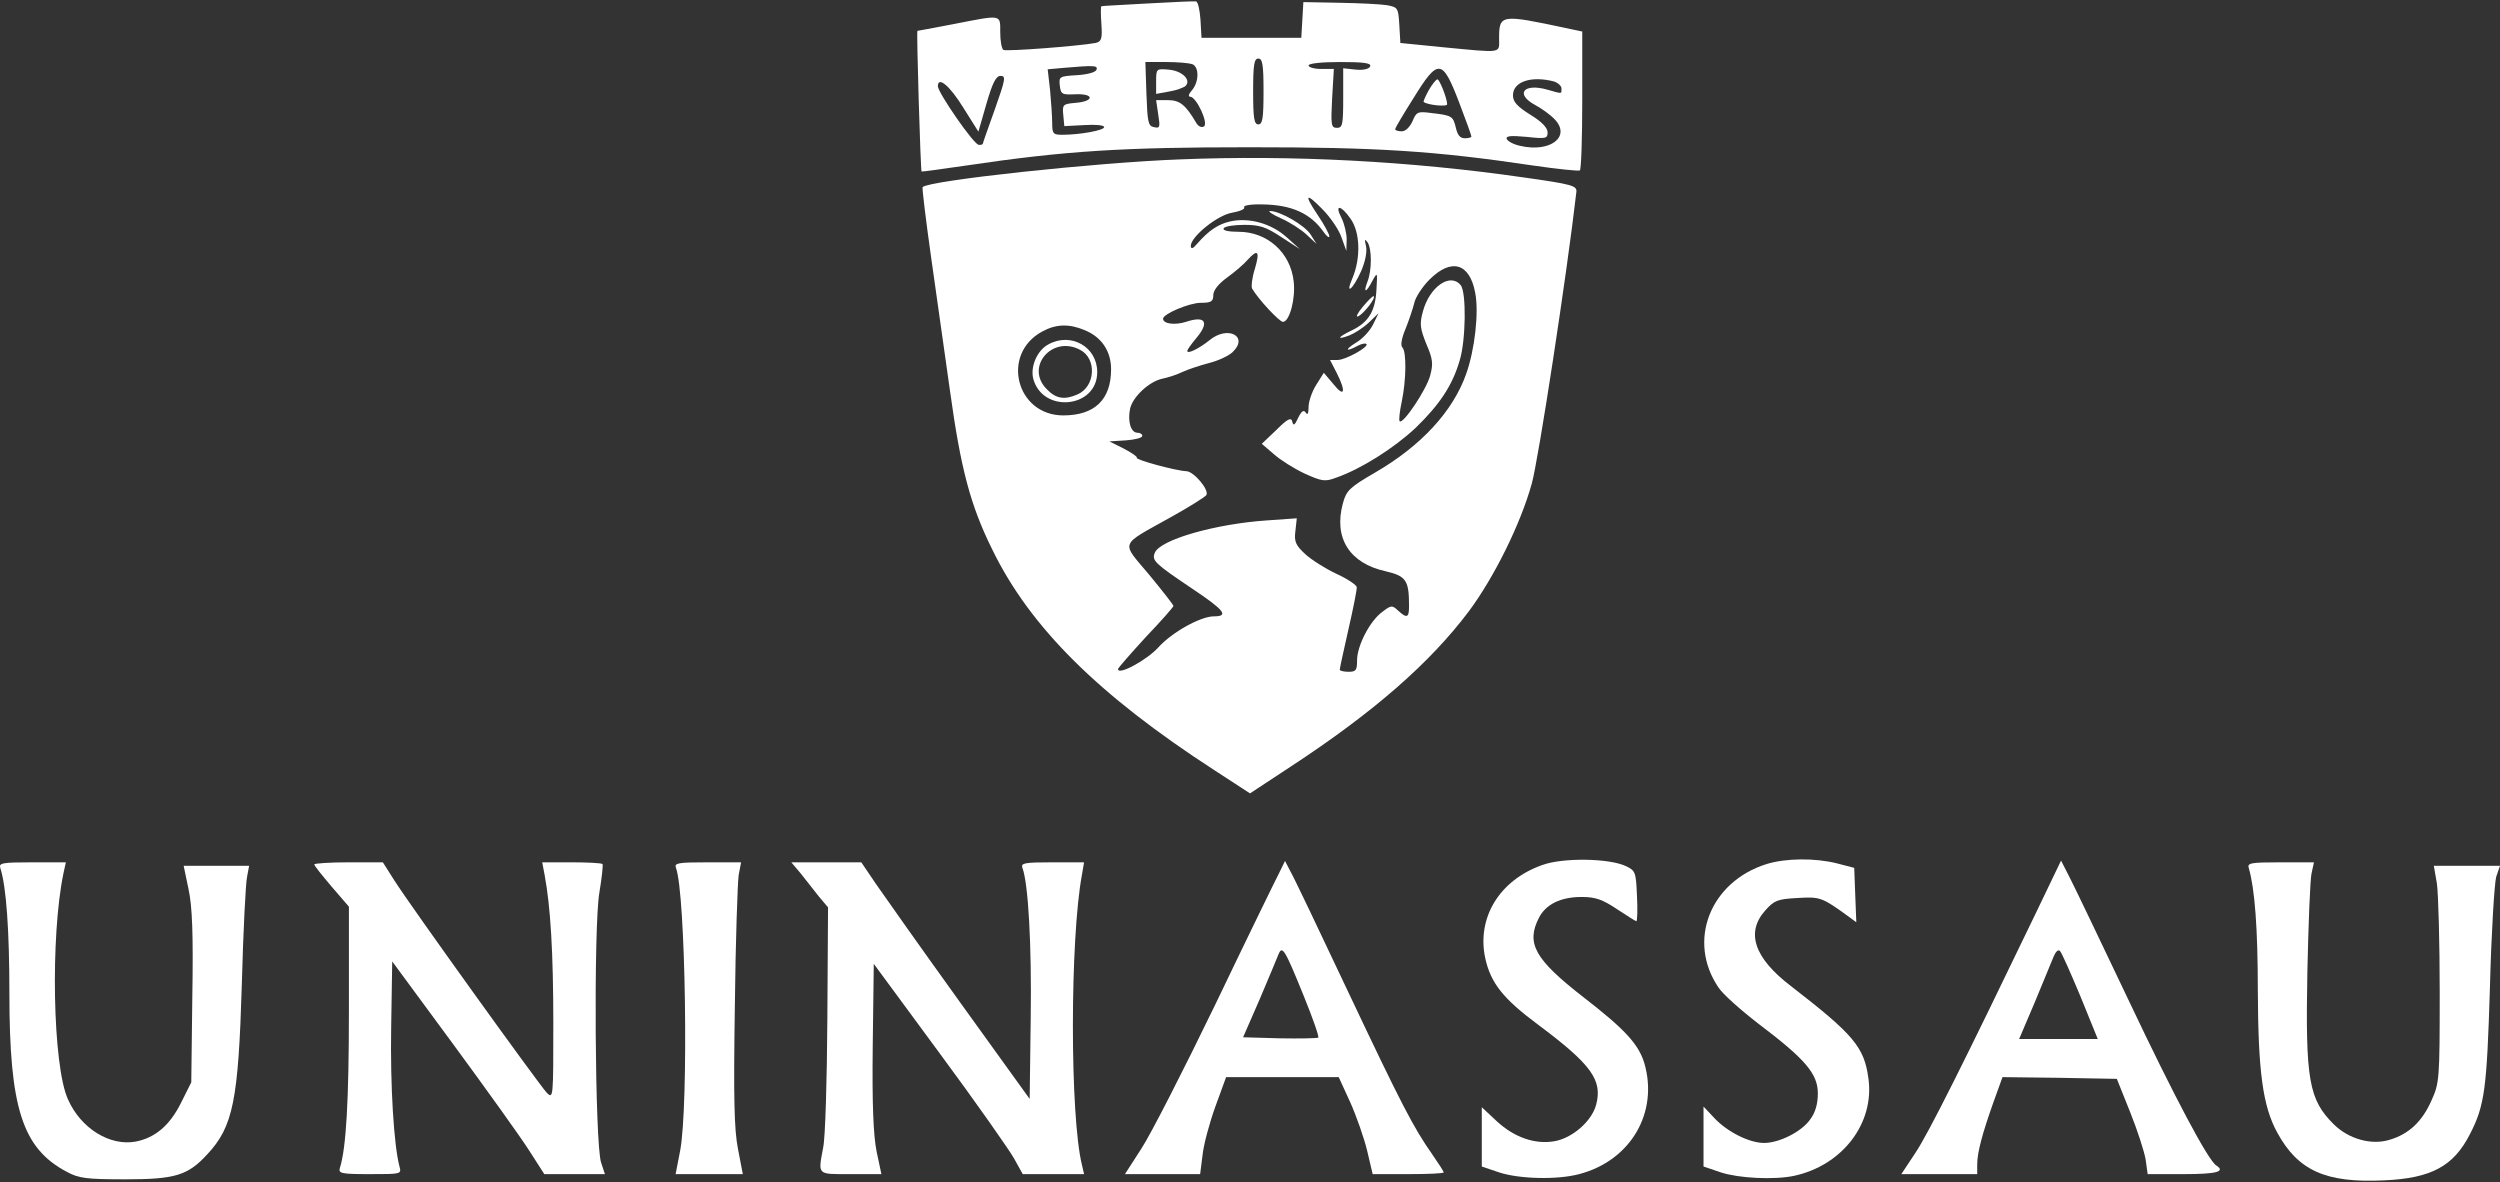 <svg xmlns="http://www.w3.org/2000/svg" width="184" height="87" viewBox="0 0 184 87" fill="none"><rect x="0" y="0" width="184" height="87" fill="#333333" stroke="none"/><path d="M84.454 0.256C82.643 0.358 81.088 0.435 81.062 0.46C81.011 0.46 81.011 1.072 81.062 1.76C81.139 2.882 81.062 3.061 80.629 3.163C79.379 3.392 74.076 3.8 73.846 3.673C73.719 3.571 73.617 3.01 73.617 2.372C73.617 1.047 73.77 1.072 70.251 1.76C68.797 2.041 67.573 2.27 67.522 2.27C67.446 2.27 67.752 12.572 67.828 12.623C67.854 12.648 69.307 12.444 71.067 12.189C78.436 11.093 82.643 10.838 91.975 10.838C101.308 10.838 105.515 11.093 112.884 12.189C114.644 12.444 116.148 12.597 116.276 12.546C116.378 12.495 116.454 10.149 116.454 7.37V2.321L115.256 2.066C110.462 1.047 110.334 1.047 110.334 2.831C110.334 3.953 110.666 3.902 106.127 3.469L103.067 3.163L102.991 1.862C102.914 0.588 102.889 0.537 102.098 0.384C101.639 0.307 100.084 0.231 98.605 0.205L95.928 0.154L95.851 1.48L95.775 2.78H92.103H88.431L88.355 1.454C88.304 0.741 88.176 0.129 88.023 0.103C87.896 0.078 86.289 0.154 84.454 0.256ZM92.996 6.733C92.996 8.722 92.919 9.155 92.613 9.155C92.307 9.155 92.231 8.722 92.231 6.733C92.231 4.744 92.307 4.31 92.613 4.31C92.919 4.31 92.996 4.744 92.996 6.733ZM87.743 4.718C88.278 4.922 88.253 6.044 87.717 6.656C87.488 6.911 87.437 7.115 87.59 7.115C88.049 7.115 88.967 9.079 88.61 9.308C88.431 9.41 88.202 9.308 88.049 9.053C87.258 7.702 86.825 7.37 85.958 7.37H85.091L85.244 8.416C85.397 9.359 85.371 9.461 84.938 9.359C84.504 9.283 84.454 9.002 84.377 6.911L84.3 4.565H85.83C86.672 4.565 87.513 4.642 87.743 4.718ZM100.849 4.871C100.773 5.075 100.365 5.177 99.804 5.126L98.86 5.024V7.217C98.86 9.181 98.809 9.41 98.401 9.41C97.968 9.41 97.942 9.206 98.044 7.243L98.172 5.075H97.228C96.718 5.075 96.31 4.948 96.31 4.82C96.31 4.667 97.254 4.565 98.631 4.565C100.365 4.565 100.926 4.642 100.849 4.871ZM80.705 5.126C80.629 5.33 80.042 5.483 79.252 5.534C77.977 5.611 77.926 5.636 78.002 6.299C78.079 6.937 78.155 6.988 79.175 6.937C80.578 6.886 80.527 7.472 79.124 7.574C78.232 7.651 78.181 7.702 78.257 8.467L78.334 9.283L79.813 9.206C80.629 9.155 81.266 9.206 81.266 9.359C81.266 9.589 79.507 9.92 78.181 9.92C77.518 9.92 77.441 9.844 77.441 9.053C77.441 8.594 77.365 7.523 77.288 6.656L77.11 5.101L78.232 4.999C80.578 4.795 80.807 4.82 80.705 5.126ZM107.377 7.498C107.887 8.824 108.295 9.971 108.295 10.047C108.295 10.124 108.065 10.175 107.81 10.175C107.453 10.175 107.275 9.945 107.147 9.385C106.943 8.543 106.867 8.492 105.311 8.314C104.342 8.186 104.24 8.237 103.96 8.926C103.756 9.359 103.45 9.665 103.169 9.665C102.889 9.665 102.685 9.589 102.685 9.512C102.685 9.41 103.297 8.39 104.036 7.217C105.847 4.285 106.153 4.31 107.377 7.498ZM73.234 8.008C72.75 9.359 72.342 10.507 72.342 10.557C72.342 10.634 72.189 10.685 72.036 10.659C71.679 10.659 69.027 6.809 69.027 6.35C69.027 5.585 69.894 6.299 70.888 7.906L72.01 9.691L72.597 7.651C73.056 6.07 73.311 5.585 73.642 5.585C74.05 5.585 73.999 5.84 73.234 8.008ZM114.363 5.993C114.669 6.095 114.924 6.325 114.924 6.503C114.924 6.937 115.001 6.911 113.904 6.605C112.145 6.095 111.482 6.911 112.986 7.727C113.471 7.982 114.134 8.467 114.44 8.798C115.638 10.073 114.083 11.246 111.89 10.736C111.405 10.634 110.972 10.405 110.895 10.226C110.819 9.996 111.201 9.971 112.349 10.073C113.777 10.226 113.904 10.2 113.904 9.742C113.904 9.41 113.471 8.951 112.629 8.441C111.66 7.829 111.354 7.498 111.354 7.013C111.354 6.019 112.68 5.56 114.363 5.993Z" fill="white"></path><path d="M85.091 5.993V6.911L86.06 6.733C86.57 6.656 87.106 6.452 87.259 6.325C87.692 5.891 87.004 5.203 86.009 5.126C85.117 5.05 85.091 5.05 85.091 5.993Z" fill="white"></path><path d="M105.159 6.631C104.904 7.09 104.751 7.472 104.776 7.498C105.031 7.727 106.51 7.88 106.51 7.676C106.51 7.243 105.949 5.84 105.796 5.84C105.694 5.84 105.414 6.197 105.159 6.631Z" fill="white"></path><path d="M86.876 11.73C80.629 11.96 68.364 13.286 67.905 13.77C67.854 13.821 68.134 16.116 68.517 18.845C68.899 21.573 69.537 26.035 69.919 28.763C70.71 34.501 71.424 37.203 73.03 40.442C75.809 46.153 80.833 51.151 89.375 56.684L92.001 58.393L94.984 56.429C101.13 52.401 105.26 48.78 108.116 44.98C109.952 42.507 111.89 38.631 112.731 35.623C113.216 33.94 115.332 20.145 116.021 14.127C116.072 13.668 115.74 13.566 112.119 13.056C103.807 11.858 95.061 11.399 86.876 11.73ZM97.432 15.504C97.942 16.04 98.554 16.932 98.733 17.468L99.09 18.462L99.115 17.62C99.115 17.162 98.937 16.448 98.733 16.04C98.197 15.02 98.682 15.071 99.396 16.091C100.11 17.085 100.161 18.972 99.549 20.451C98.962 21.802 99.574 21.318 100.186 19.941C100.492 19.227 100.62 18.538 100.543 18.131C100.416 17.62 100.441 17.544 100.645 17.825C100.977 18.309 100.977 19.89 100.645 20.731C100.314 21.598 100.543 21.573 101.002 20.68C101.384 19.992 101.384 20.017 101.308 21.292C101.232 22.899 100.722 23.715 99.523 24.301C98.452 24.811 98.299 25.066 99.319 24.684C99.702 24.531 100.339 24.123 100.747 23.74L101.461 23.052L101.053 23.893C100.824 24.352 100.263 24.964 99.804 25.219C98.937 25.755 99.039 25.933 99.931 25.449C100.212 25.296 100.492 25.245 100.569 25.321C100.773 25.525 99.039 26.494 98.452 26.494H97.891L98.376 27.438C99.09 28.84 98.962 29.299 98.146 28.279L97.432 27.438L96.871 28.33C96.565 28.814 96.31 29.554 96.31 29.962C96.31 30.446 96.234 30.574 96.106 30.37C95.953 30.14 95.8 30.242 95.545 30.752C95.29 31.313 95.188 31.364 95.112 31.033C95.035 30.701 94.78 30.803 93.939 31.645L92.868 32.665L93.76 33.43C94.245 33.863 95.265 34.501 96.03 34.858C97.279 35.419 97.509 35.469 98.325 35.163C100.161 34.526 102.583 32.996 104.189 31.492C105.949 29.783 106.892 28.381 107.428 26.545C107.887 25.092 107.938 21.496 107.504 20.986C106.739 20.043 105.209 21.114 104.725 22.924C104.47 23.842 104.521 24.174 104.98 25.321C105.464 26.443 105.49 26.774 105.26 27.642C104.98 28.687 103.271 31.237 103.016 31.007C102.94 30.931 103.016 30.268 103.169 29.554C103.501 27.973 103.526 25.908 103.22 25.576C103.067 25.449 103.144 24.913 103.45 24.199C103.705 23.562 103.985 22.72 104.087 22.312C104.164 21.904 104.674 21.114 105.209 20.578C106.816 18.972 108.167 19.354 108.575 21.547C108.856 22.975 108.55 25.729 107.912 27.514C106.943 30.268 104.597 32.818 101.206 34.781C99.319 35.877 99.09 36.107 98.835 37.05C98.146 39.6 99.319 41.462 101.996 42.048C103.501 42.405 103.705 42.711 103.705 44.623C103.705 45.465 103.552 45.541 102.889 44.929C102.455 44.522 102.379 44.547 101.741 45.032C100.824 45.694 99.88 47.53 99.88 48.601C99.88 49.341 99.804 49.443 99.243 49.443C98.886 49.443 98.605 49.366 98.605 49.29C98.605 49.213 98.886 47.887 99.243 46.332C99.6 44.776 99.88 43.374 99.855 43.221C99.855 43.068 99.192 42.609 98.35 42.227C97.534 41.844 96.489 41.181 96.055 40.773C95.367 40.136 95.239 39.855 95.341 39.09L95.443 38.147L93.276 38.3C89.451 38.555 85.346 39.728 84.989 40.697C84.76 41.258 85.014 41.487 87.743 43.323C90.114 44.904 90.471 45.363 89.349 45.363C88.355 45.363 86.264 46.536 85.269 47.632C84.428 48.576 82.261 49.749 82.286 49.239C82.312 49.137 83.23 48.091 84.326 46.893C85.448 45.72 86.366 44.675 86.366 44.598C86.366 44.522 85.55 43.476 84.581 42.303C82.49 39.804 82.337 40.212 86.162 38.07C87.539 37.305 88.712 36.566 88.788 36.438C89.018 36.056 87.845 34.679 87.309 34.679C86.57 34.654 83.535 33.838 83.663 33.685C83.74 33.634 83.306 33.328 82.72 33.022L81.649 32.486L82.873 32.41C83.535 32.359 84.071 32.231 84.071 32.078C84.071 31.951 83.918 31.849 83.714 31.849C83.23 31.849 82.975 31.007 83.178 30.064C83.382 29.197 84.581 28.075 85.55 27.871C85.932 27.794 86.595 27.59 87.003 27.387C87.437 27.183 88.304 26.902 88.967 26.724C89.604 26.57 90.395 26.213 90.701 25.933C91.95 24.76 90.369 23.919 89.018 25.041C88.253 25.653 87.386 26.086 87.386 25.831C87.386 25.729 87.666 25.347 88.023 24.913C89.043 23.715 88.737 23.205 87.284 23.689C86.493 23.944 85.601 23.842 85.601 23.46C85.601 23.103 87.539 22.287 88.38 22.287C89.145 22.287 89.298 22.185 89.298 21.726C89.298 21.369 89.681 20.884 90.318 20.425C90.879 20.017 91.568 19.431 91.823 19.125C92.588 18.284 92.74 18.488 92.358 19.788C92.154 20.425 92.078 21.088 92.154 21.241C92.638 22.057 94.168 23.689 94.423 23.689C94.908 23.689 95.367 21.981 95.214 20.706C94.984 18.59 93.276 17.06 91.16 17.06C90.395 17.06 89.961 16.958 90.063 16.805C90.14 16.652 90.828 16.55 91.593 16.55C92.715 16.55 93.174 16.703 94.296 17.442L95.673 18.334L94.704 17.468C93.582 16.448 91.924 15.989 90.548 16.295C89.655 16.499 88.967 16.958 88.1 17.952C87.794 18.309 87.666 18.36 87.641 18.105C87.641 17.416 89.604 15.836 90.675 15.657C91.262 15.555 91.67 15.377 91.568 15.249C91.491 15.122 92.078 15.02 92.919 15.045C95.061 15.071 96.463 15.708 97.407 17.06C97.636 17.391 97.84 17.544 97.84 17.391C97.84 17.238 97.458 16.524 96.973 15.81C95.928 14.255 96.106 14.127 97.432 15.504ZM79.838 24.301C81.088 24.811 81.776 25.857 81.776 27.183C81.776 29.401 80.578 30.574 78.257 30.574C74.79 30.574 73.642 26.061 76.702 24.403C77.722 23.842 78.691 23.817 79.838 24.301Z" fill="white"></path><path d="M94.271 16.065C94.908 16.346 95.75 16.881 96.158 17.264L96.897 17.952L96.464 17.264C96.03 16.575 94.194 15.53 93.48 15.53C93.276 15.53 93.633 15.785 94.271 16.065Z" fill="white"></path><path d="M100.288 22.593C99.906 23.052 99.753 23.383 99.957 23.281C100.339 23.128 101.283 21.93 101.104 21.802C101.053 21.751 100.696 22.108 100.288 22.593Z" fill="white"></path><path d="M77.161 25.347C76.345 25.78 75.835 26.953 76.039 27.845C76.702 30.446 80.756 30.064 80.756 27.386C80.756 25.525 78.819 24.429 77.161 25.347ZM79.507 25.755C80.731 26.392 80.629 28.432 79.328 29.018C78.359 29.452 77.722 29.35 77.059 28.661C75.402 27.029 77.442 24.633 79.507 25.755Z" fill="white"></path><path d="M113.496 63.671C110.334 64.793 108.677 67.572 109.315 70.53C109.723 72.366 110.64 73.513 113.216 75.426C117.143 78.358 117.959 79.505 117.474 81.316C117.143 82.54 115.715 83.764 114.414 83.993C112.986 84.248 111.456 83.713 110.182 82.54L109.06 81.494V83.687V85.855L110.334 86.288C111.813 86.773 114.593 86.849 116.225 86.416C120.024 85.421 122.089 81.877 121.018 78.231C120.585 76.828 119.565 75.732 116.531 73.386C112.961 70.606 112.298 69.434 113.267 67.547C113.777 66.552 114.873 66.017 116.403 66.017C117.423 66.017 117.933 66.195 119.004 66.909C119.743 67.394 120.381 67.802 120.432 67.802C120.508 67.802 120.534 66.96 120.483 65.966C120.406 64.206 120.381 64.079 119.667 63.747C118.443 63.161 115.001 63.11 113.496 63.671Z" fill="white"></path><path d="M130.02 63.594C125.863 64.895 124.155 69.255 126.475 72.672C126.781 73.156 128.133 74.355 129.459 75.375C132.901 77.976 133.793 79.046 133.793 80.474C133.793 81.239 133.615 81.877 133.232 82.387C132.62 83.279 130.963 84.121 129.841 84.121C128.745 84.121 127.138 83.305 126.195 82.31L125.379 81.443V83.662V85.855L126.654 86.288C127.98 86.722 130.581 86.849 132.034 86.543C135.604 85.778 137.975 82.667 137.516 79.378C137.21 77.058 136.42 76.14 131.805 72.57C129.102 70.504 128.464 68.618 129.943 66.986C130.581 66.272 130.836 66.17 132.289 66.093C133.972 65.991 134.099 66.042 136.037 67.445L136.624 67.878L136.547 65.889L136.471 63.875L135.196 63.543C133.564 63.135 131.422 63.161 130.02 63.594Z" fill="white"></path><path d="M0.028 63.9C0.462 65.252 0.691 68.49 0.691 73.08C0.691 81.52 1.634 84.503 4.898 86.237C5.791 86.722 6.326 86.798 9.233 86.798C12.879 86.798 13.823 86.518 15.251 84.962C17.163 82.922 17.546 80.984 17.8 72.391C17.902 68.541 18.081 64.997 18.183 64.538L18.336 63.722H15.939H13.517L13.874 65.43C14.154 66.705 14.231 68.796 14.154 73.411L14.078 79.659L13.313 81.188C12.497 82.82 11.426 83.738 9.998 84.019C8.086 84.376 5.944 83.05 5 80.908C3.878 78.435 3.7 68.949 4.669 64.283L4.847 63.467H2.374C0.13 63.467 -0.099 63.518 0.028 63.9Z" fill="white"></path><path d="M23.13 63.62C23.13 63.722 23.716 64.436 24.405 65.252L25.68 66.731V74.329C25.68 81.061 25.476 84.503 25.017 85.957C24.889 86.365 25.119 86.416 27.21 86.416C29.53 86.416 29.555 86.416 29.402 85.855C28.994 84.325 28.714 79.965 28.791 75.579L28.867 70.76L33.355 76.854C35.828 80.219 38.352 83.738 38.965 84.707L40.061 86.416H42.279H44.523L44.243 85.574C43.784 84.248 43.682 68.133 44.115 65.685C44.294 64.614 44.396 63.671 44.345 63.594C44.268 63.518 43.248 63.467 42.05 63.467H39.908L40.086 64.41C40.52 66.731 40.724 70.122 40.724 75.324C40.724 80.806 40.724 80.908 40.239 80.424C39.627 79.76 30.142 66.578 29.02 64.793L28.179 63.467H25.654C24.277 63.467 23.13 63.544 23.13 63.62Z" fill="white"></path><path d="M49.75 63.875C50.464 65.736 50.694 81.392 50.056 84.707L49.725 86.416H52.198H54.671L54.314 84.554C54.034 83.126 53.983 80.832 54.085 74.049C54.136 69.281 54.289 64.946 54.365 64.41L54.544 63.467H52.07C49.878 63.467 49.623 63.518 49.75 63.875Z" fill="white"></path><path d="M58.93 64.283C59.287 64.742 59.899 65.507 60.256 65.966L60.944 66.782L60.893 74.992C60.868 79.505 60.74 83.764 60.587 84.452C60.205 86.518 60.103 86.416 62.602 86.416H64.871L64.514 84.733C64.284 83.56 64.182 81.341 64.233 77.007L64.31 70.938L69.155 77.517C71.832 81.137 74.28 84.631 74.637 85.268L75.274 86.416H77.544H79.787L79.635 85.753C78.742 82.183 78.742 69.127 79.635 64.359L79.787 63.467H77.442C75.402 63.467 75.121 63.518 75.249 63.875C75.682 64.997 75.937 69.561 75.861 74.916L75.784 80.882L70.659 73.768C67.854 69.867 65.075 65.94 64.463 65.048L63.392 63.467H60.817H58.241L58.93 64.283Z" fill="white"></path><path d="M94.143 64.257C93.888 64.742 91.772 69.077 89.451 73.921C87.106 78.766 84.658 83.56 83.995 84.554L82.796 86.416H85.576H88.33L88.508 85.013C88.585 84.248 89.018 82.642 89.451 81.443L90.242 79.276H94.398H98.529L99.37 81.112C99.829 82.132 100.39 83.738 100.62 84.682L101.028 86.416H103.654C105.082 86.416 106.255 86.365 106.255 86.288C106.255 86.212 105.873 85.625 105.414 84.962C104.037 82.999 103.195 81.392 99.166 72.876C97.076 68.439 95.189 64.487 94.959 64.104L94.577 63.365L94.143 64.257ZM95.928 73.233C96.591 74.865 97.101 76.293 97.025 76.369C96.948 76.42 95.673 76.446 94.194 76.42L91.491 76.344L92.715 73.539C93.378 71.984 93.99 70.505 94.092 70.25C94.373 69.561 94.551 69.842 95.928 73.233Z" fill="white"></path><path d="M149.857 67.164C144.554 78.18 141.953 83.381 140.984 84.835L139.938 86.416H142.718H145.523V85.702C145.523 84.835 145.88 83.483 146.721 81.112L147.384 79.276L151.591 79.327L155.799 79.404L156.768 81.826C157.303 83.152 157.813 84.733 157.915 85.319L158.068 86.416H160.72C163.117 86.416 163.831 86.237 163.117 85.778C162.53 85.421 160.057 80.781 156.64 73.564C154.626 69.332 152.688 65.277 152.331 64.589L151.693 63.34L149.857 67.164ZM153.121 73.335L154.396 76.471H151.515H148.608L149.781 73.717C150.393 72.213 151.03 70.709 151.158 70.377C151.311 70.02 151.489 69.867 151.617 69.995C151.744 70.122 152.407 71.626 153.121 73.335Z" fill="white"></path><path d="M165.513 63.9C165.947 65.379 166.176 68.312 166.176 72.901C166.202 78.868 166.533 81.392 167.604 83.356C169.134 86.161 171.174 87.079 175.458 86.875C178.951 86.722 180.583 85.829 181.782 83.483C182.878 81.367 183.031 80.143 183.26 72.646C183.362 68.643 183.592 64.997 183.719 64.538L184 63.722H181.552H179.13L179.359 65.048C179.461 65.787 179.563 69.383 179.563 73.029C179.563 79.48 179.538 79.71 178.951 81.01C178.263 82.565 177.268 83.483 175.866 83.891C174.54 84.299 172.883 83.84 171.786 82.769C169.925 80.933 169.67 79.505 169.823 71.499C169.899 67.98 170.027 64.742 170.129 64.283L170.307 63.467H167.834C165.615 63.467 165.386 63.518 165.513 63.9Z" fill="white"></path></svg>